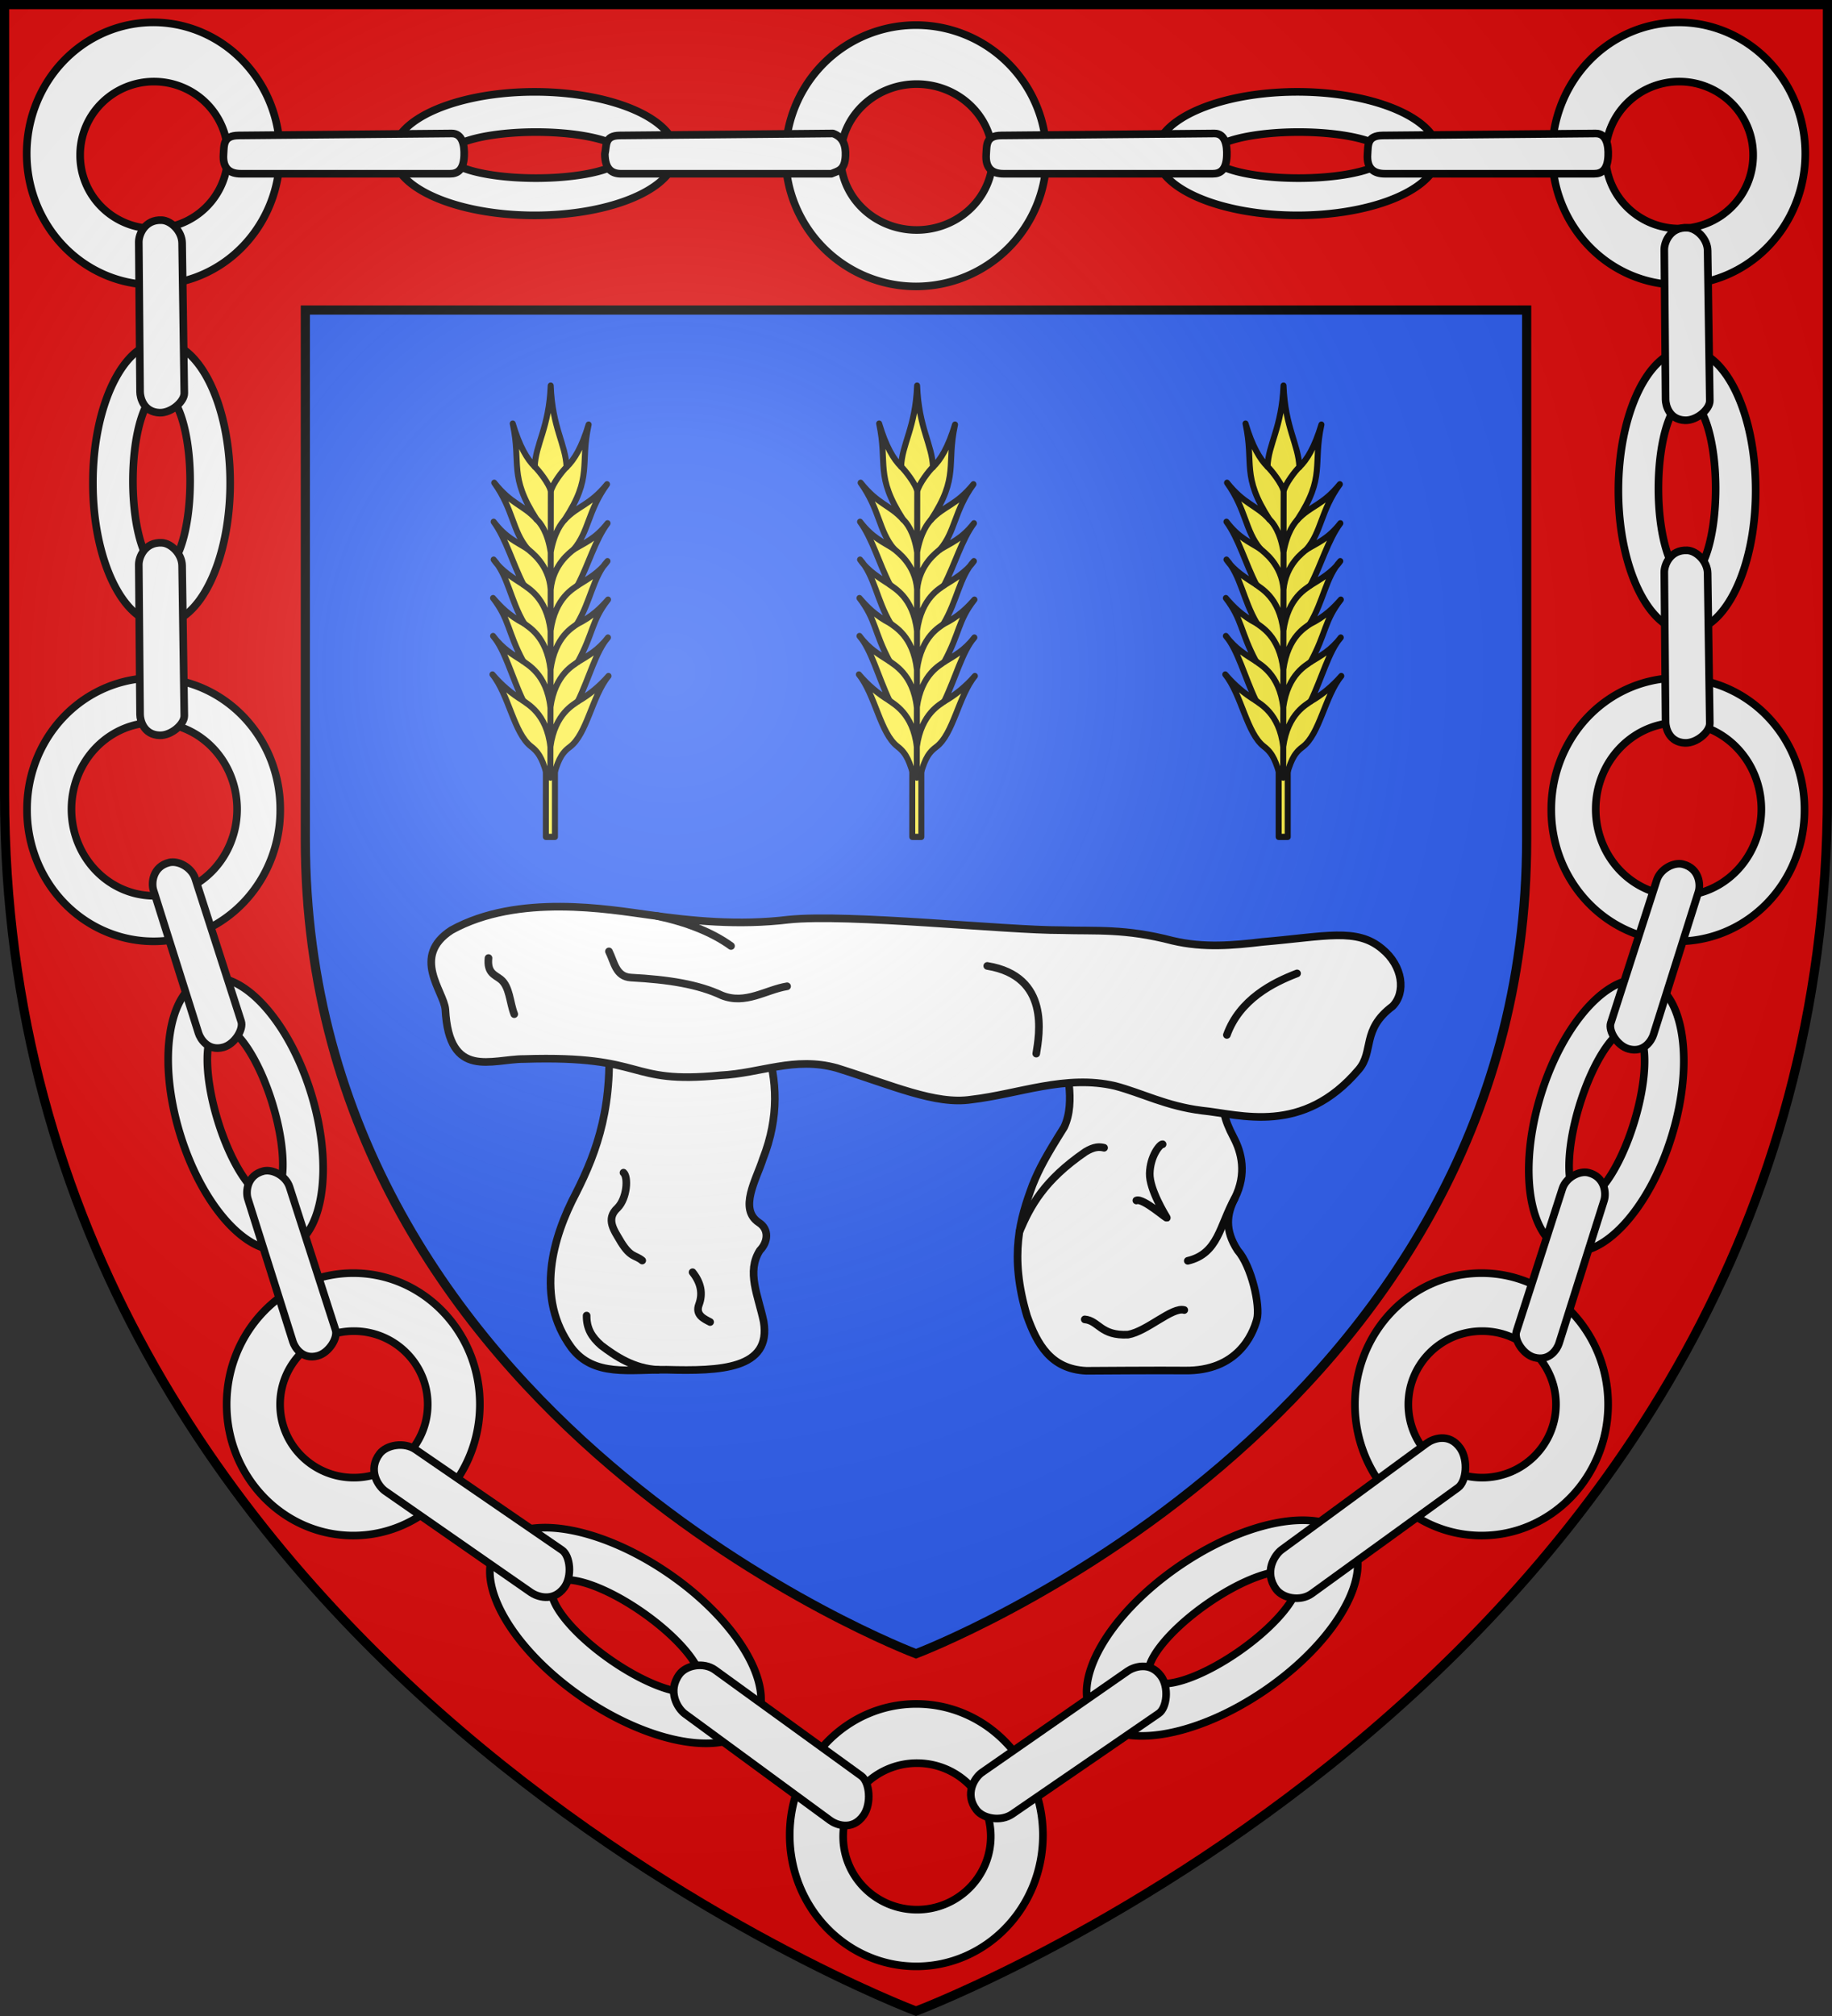 <svg xmlns="http://www.w3.org/2000/svg" xmlns:xlink="http://www.w3.org/1999/xlink" width="600" height="660" viewBox="-300 -300 600 660"><rect x="-300" y="-300" width="600" height="660" fill="#333333" stroke="none"/><radialGradient id="b" cx="-80" cy="-80" r="405" gradientUnits="userSpaceOnUse"><stop offset="0" stop-color="#fff" stop-opacity=".31"/><stop offset=".19" stop-color="#fff" stop-opacity=".25"/><stop offset=".6" stop-color="#6b6b6b" stop-opacity=".125"/><stop offset="1" stop-opacity=".125"/></radialGradient><path fill="#2b5df2" d="M-298.5-298.5h597v258.543C298.5 246.291 0 358.5 0 358.5S-298.5 246.291-298.5-39.957z"/><path fill="#e20909" fill-rule="evenodd" d="M-298.5-298.5v258.819C-298.5 246.064 0 358.499 0 358.499S298.5 246.065 298.5-39.68V-298.5zm98.5 100h400v172.9C200 165.924 0 241.276 0 241.276S-200 165.924-200-25.6z"/><path fill="none" stroke="#000" stroke-width="3" d="M-200-198.5v173.296C-200 166.123 0 241.397 0 241.397s200-75.274 200-266.601V-198.5z"/><path fill="#fff" stroke="#000" stroke-linecap="round" stroke-linejoin="round" stroke-width="2.5" d="M1.24-291.762a42.728 42.772 0 0 0-43.969 42.76 42.729 42.773 0 1 0 85.458 0 42.728 42.772 0 0 0-41.489-42.76zm-.3 19.305a24.91 23.877 0 0 1 24.189 23.871 24.911 23.878 0 1 1-49.822 0A24.91 23.877 0 0 1 .939-272.457zm250.048-20.205a41.463 42.96 0 0 0-42.664 42.951 41.463 42.96 0 1 0 82.926 0 41.463 42.96 0 0 0-40.262-42.951zm-.297 19.385a24.173 23.982 0 0 1 23.48 23.984 24.173 23.982 0 1 1-48.345 0 24.173 23.982 0 0 1 24.865-23.984zm-499.277-19.385a41.463 42.96 0 0 0-42.664 42.951 41.463 42.96 0 1 0 82.926 0 41.463 42.96 0 0 0-40.262-42.951zm-.297 19.385a24.173 23.982 0 0 1 23.48 23.984 24.174 23.983 0 1 1-48.347 0 24.173 23.982 0 0 1 24.867-23.984zM250.73-78.033a41.463 42.96 0 0 0-42.664 42.951 41.463 42.96 0 1 0 82.924 0 41.463 42.96 0 0 0-40.26-42.951zm-.199 14.615a27.12 28.347 0 0 1 26.328 28.336 27.12 28.348 0 1 1-54.24 0 27.12 28.347 0 0 1 27.912-28.336zM-248.47-78.023a41.463 42.96 0 0 0-42.672 42.941 41.463 42.96 0 1 0 82.924 0 41.463 42.96 0 0 0-40.252-42.941zm-.207 14.605a27.12 28.347 0 0 1 26.328 28.336 27.12 28.348 0 0 1-54.24 0 27.12 28.347 0 0 1 27.912-28.336zM.105 257.83c-22.899 0-41.46 19.233-41.46 42.96 0 23.725 18.561 42.96 41.46 42.96 22.9 0 41.463-19.235 41.463-42.96 0-23.727-18.563-42.96-41.463-42.96zm.213 19.395c13.35 0 24.172 10.737 24.172 23.982S13.67 325.189.318 325.189s-24.173-10.737-24.173-23.982 10.823-23.982 24.173-23.982zm184.895-160.432c-22.9 0-41.463 19.233-41.463 42.959 0 23.726 18.564 42.96 41.463 42.96 22.9 0 41.463-19.234 41.463-42.96s-18.564-42.959-41.463-42.959zm.21 18.992c13.351 0 24.175 10.737 24.175 23.983 0 13.245-10.824 23.982-24.174 23.982s-24.172-10.737-24.172-23.982c0-13.246 10.821-23.983 24.172-23.983zm-369.726-18.992c-22.899 0-41.463 19.233-41.463 42.959s18.564 42.96 41.463 42.96 41.463-19.234 41.463-42.96-18.564-42.959-41.463-42.959zm.211 18.992c13.35 0 24.174 10.737 24.174 23.983 0 13.245-10.823 23.982-24.174 23.982-13.35 0-24.172-10.737-24.172-23.982 0-13.246 10.822-23.983 24.172-23.983zM-121.982 200.125c-6.818.093-12.22 2.146-15.188 6.32-7.913 11.131 4.48 33.129 27.693 49.139 23.214 16.01 48.44 19.957 56.352 8.826 7.913-11.13-4.48-33.128-27.693-49.139-14.509-10.006-29.802-15.3-41.164-15.146zm7.23 17.113c5.552-.217 15.39 3.784 25.28 10.703 13.186 9.226 21.463 20.135 18.495 24.37-2.967 4.234-16.057.194-29.244-9.032-13.187-9.225-21.466-20.134-18.498-24.369.742-1.059 2.116-1.6 3.967-1.672zM236.143 20.61c-11.306.082-24.804 15.947-31.559 38.024-7.454 24.36-3.87 47.038 8 50.664 11.87 3.626 27.532-13.173 34.986-37.533 7.455-24.36 3.87-47.037-8-50.662-1.112-.34-2.258-.501-3.427-.493zm-2.32 16.002c.33-.003.651.043.96.137 4.948 1.511 5.144 15.2.438 30.58-4.706 15.38-12.531 26.619-17.479 25.108-4.947-1.512-5.143-15.201-.437-30.58 4.412-14.419 11.564-25.199 16.517-25.245zm-463.434-16.535a11.365 11.365 0 0 0-3.426.492c-11.867 3.625-15.447 26.306-7.994 50.66 7.452 24.355 23.113 41.16 34.98 37.536 11.867-3.625 15.447-26.308 7.994-50.662-6.754-22.072-20.25-37.942-31.554-38.026zm2.322 16.004c4.954.045 12.107 10.822 16.52 25.242 4.706 15.382 4.508 29.069-.44 30.58-4.948 1.512-12.776-9.725-17.482-25.107-4.707-15.382-4.507-29.069.441-30.58.31-.095.63-.138.96-.135zm-19.809-224.103c-12.412 0-22.476 20.639-22.476 46.113s10.064 46.113 22.476 46.113c12.413 0 22.477-20.639 22.477-46.113s-10.064-46.113-22.477-46.113zm0 16.363c5.173 0 9.368 13.035 9.368 29.115s-4.195 29.115-9.368 29.115-9.365-13.035-9.365-29.115 4.192-29.115 9.365-29.115zm499.621-13.877c-12.412 0-22.476 20.637-22.476 46.111 0 25.475 10.064 46.114 22.476 46.114S275-113.952 275-139.426c0-25.474-10.064-46.111-22.477-46.111zm0 16.361c5.173 0 9.368 13.035 9.368 29.115s-4.195 29.118-9.368 29.118-9.365-13.037-9.365-29.118 4.192-29.115 9.365-29.115zM-123.55-269.92a46.247 20.215 0 0 0-47.59 20.21 46.247 20.215 0 0 0 92.495 0 46.247 20.215 0 0 0-44.905-20.21zm-.078 13.168a28.754 7.534 0 0 1 27.924 7.533 28.754 7.534 0 1 1-57.508 0 28.754 7.534 0 0 1 29.584-7.533zm249.863-13.17a46.247 20.215 0 0 0-47.588 20.211 46.247 20.215 0 1 0 92.495 0 46.247 20.215 0 0 0-44.907-20.21zm-.078 13.17a28.754 7.534 0 0 1 27.928 7.533 28.754 7.534 0 1 1-57.508 0 28.754 7.534 0 0 1 29.58-7.533zm.967 454.455c-11.362-.154-26.655 5.138-41.164 15.145-23.214 16.01-35.606 38.007-27.693 49.138 7.912 11.131 33.137 7.186 56.351-8.824s35.605-38.007 27.692-49.139c-2.968-4.174-8.369-6.227-15.186-6.32zm-6.63 16.746c1.85.073 3.224.615 3.966 1.674 2.968 4.235-5.311 15.142-18.498 24.367-13.187 9.226-26.276 13.268-29.244 9.033-2.968-4.234 5.309-15.143 18.496-24.369 9.89-6.919 19.727-10.922 25.28-10.705z"/><path d="m-65.805 246.727 47.889 34.675c2.766 2.003 3.41 9.071.728 12.907-3.696 5.285-9.095 3-10.878 1.692l-47.624-34.919c-2.402-1.761-5.838-7.406-1.814-12.912 2.218-3.036 7.97-4.143 11.7-1.443zm-98.112-72.187 47.979 32.935c2.702 1.854 3.426 8.603.73 12.259-3.695 5.008-9.081 2.871-10.9 1.608l-47.713-33.168c-2.412-1.676-5.837-7.049-1.818-12.264 2.234-2.899 7.988-3.933 11.722-1.37zm375.62-85.408-15.064 46.795c-.844 2.62 2.151 7.47 5.845 8.478 5.054 1.38 7.552-2.834 8.117-4.625l14.766-46.81c.747-2.367.258-7.703-5.12-9.05-2.994-.75-7.372 1.57-8.544 5.212zM242.61-11.873 227.547 34.92c-.844 2.621 2.151 7.47 5.845 8.479 5.054 1.38 7.552-2.835 8.117-4.626l14.766-46.81c.747-2.367.258-7.703-5.12-9.05-2.994-.75-7.372 1.571-8.544 5.213zM-205.17 88.599l15.064 46.795c.844 2.62-2.151 7.47-5.845 8.479-5.054 1.38-7.552-2.835-8.117-4.626l-14.766-46.81c-.747-2.367-.258-7.703 5.12-9.05 2.994-.75 7.372 1.571 8.544 5.212zm-30.908-101.005 15.064 46.794c.844 2.621-2.151 7.47-5.845 8.48-5.054 1.379-7.552-2.836-8.117-4.627l-14.766-46.81c-.747-2.367-.258-7.703 5.12-9.05 2.994-.749 7.372 1.571 8.544 5.213zm-4.277-102.417.712 49.15c.04 2.753-4.243 6.516-8.07 6.4-5.238-.156-6.393-4.916-6.409-6.794l-.423-49.078c-.021-2.482 2.008-7.442 7.544-7.158 3.083.157 6.59 3.655 6.646 7.48zm0-105.621.712 49.15c.04 2.754-4.243 6.516-8.07 6.401-5.238-.157-6.393-4.917-6.409-6.795l-.423-49.077c-.021-2.483 2.008-7.442 7.544-7.16 3.083.159 6.59 3.656 6.646 7.481zm499.621 108.106.712 49.15c.04 2.753-4.243 6.516-8.07 6.4-5.238-.156-6.393-4.916-6.409-6.794l-.423-49.078c-.021-2.482 2.008-7.442 7.544-7.158 3.083.157 6.59 3.655 6.646 7.48zm0-105.621.712 49.15c.04 2.754-4.243 6.516-8.07 6.401-5.238-.157-6.393-4.917-6.409-6.795l-.423-49.077c-.021-2.483 2.008-7.442 7.544-7.16 3.083.159 6.59 3.656 6.646 7.481zm-481.104-37.697 69.78-.648c3.485-.032 4.23 3.846 4.074 7.345-.212 4.766-2.28 5.833-4.605 5.833h-68.54c-3.349 0-6.05-1.45-5.668-6.48.216-2.842-.204-6.002 4.96-6.05zm124.894 0c69.603-.648 69.78-.648 69.78-.648 3.277 1.185 4.23 3.846 4.074 7.345-.212 4.766-2.472 4.91-4.605 5.833h-68.54c-3.347.125-5.618-1.435-5.668-6.48.643-2.777-.205-6.03 4.96-6.05zm249.788 0 69.78-.648c3.484-.032 4.229 3.846 4.073 7.345-.212 4.766-2.28 5.833-4.604 5.833h-68.541c-3.349 0-6.05-1.45-5.667-6.48.215-2.842-.205-6.002 4.959-6.05zm-124.894 0 69.78-.648c3.484-.032 4.23 3.846 4.074 7.345-.212 4.766-2.281 5.833-4.605 5.833h-68.54c-3.35 0-6.05-1.45-5.668-6.48.216-2.842-.205-6.002 4.959-6.05zm101.68 477.362 47.888-34.675c2.767-2.003 3.411-9.07.729-12.907-3.696-5.285-9.096-3-10.879-1.692l-47.624 34.92c-2.402 1.76-5.837 7.405-1.814 12.911 2.218 3.036 7.971 4.143 11.7 1.443zm-98.113 72.187 47.98-32.934c2.701-1.855 3.425-8.604.729-12.26-3.695-5.008-9.08-2.871-10.899-1.607l-47.714 33.167c-2.412 1.676-5.837 7.05-1.817 12.264 2.234 2.899 7.987 3.933 11.721 1.37z" style="fill:#fff;fill-rule:evenodd;stroke:#000;stroke-width:2.5;stroke-linecap:round;stroke-linejoin:round"/><g id="a" stroke="#000" stroke-linecap="round" stroke-linejoin="round" stroke-width="4.623"><path d="M-684.691-166.587h7V2.35h-7z" style="fill:#fcef3c;fill-rule:evenodd;stroke:#000;stroke-width:4.623;stroke-linecap:round;stroke-linejoin:round" transform="matrix(.425 0 0 .44 169.77 -27.051)"/><path d="M-678.793-43.222c3.175-9.042 4.82-15.871 12.45-21.258 13.3-9.39 17.29-38.06 29.92-52.878-6.863 7.632-14.728 13.919-23.612 18.838 8.803-17.594 14.011-37.469 23.196-47.467-7.727 9.75-15.45 13.527-23.173 18.123 12.045-21.461 10.424-30.594 23.224-46.332-5.833 6.345-12.16 12.63-23.96 18.237 10.699-17.22 12.454-35.267 23.543-46.865-6.364 8.718-15.494 13.446-23.015 18.031 8.386-15.484 13.562-33.9 23.066-46.207-9.691 11.921-17.65 14.41-26.08 19.469 11.765-13.315 10.823-28.754 25.68-48.5-13.678 16.158-22.342 15.657-32.743 26.495 21.888-32.137 11.788-40.824 18.55-70.89-5.295 16.933-11.044 26.074-17.002 31.616-.551-16.816-10.99-29.148-12.213-60.628-1.274 31.447-11.73 43.51-12.308 60.311-5.95-5.695-11.684-14.985-16.952-32.054 6.715 30.24-3.399 38.666 18.438 71.367-10.384-11.106-19.048-10.829-32.7-27.34 14.825 20.13 13.858 35.544 25.601 49.162-8.421-5.275-16.376-7.97-26.048-20.142 9.484 12.553 14.631 31.102 22.993 46.803-7.514-4.78-16.636-9.744-22.987-18.626 11.072 11.885 12.798 29.976 23.47 47.473-11.792-5.913-18.109-12.36-23.931-18.856 12.774 16.069 11.139 25.16 23.15 46.93-7.716-4.795-15.432-8.772-23.144-18.72 9.169 10.235 14.346 30.244 23.12 48.065-8.876-5.149-16.73-11.639-23.582-19.448 12.607 15.145 16.551 43.917 29.837 53.65 7.622 5.584 9.255 12.456 12.416 21.579z" style="fill:#fcef3c;fill-rule:evenodd;stroke:#000;stroke-width:4.623;stroke-linecap:round;stroke-linejoin:round" transform="matrix(.425 0 0 .44 169.77 -27.051)"/><path fill="none" d="M-681.198-64.693c3.558-25.164 18.417-31.511 21.163-33.827m-21.14 4.483c3.558-25.164 18.417-31.511 21.163-33.827m-21.097 5.743c3.557-25.164 17.615-31.522 20.36-33.838m-20.307 4.998c3.558-25.164 18.09-31.516 20.836-33.832m-20.744 3.037c1.864-18.685 14.984-27.46 17.73-29.775m-17.73 2.073c2.804-15.289 8.553-21.754 10.667-24.078m-10.556-21.181c1.067-5.426 9.358-15.777 12.104-18.093m-12.449 208.117c-2.907-25.247-18.376-31.986-21.061-34.372m21.084 5.028c-2.906-25.247-18.376-31.987-21.061-34.373m21.127 6.289c-2.907-25.247-17.661-31.977-20.346-34.363m20.4 5.523c-2.907-25.247-18.198-31.984-20.883-34.37m20.974 3.575c-1.381-18.727-15.233-27.85-17.919-30.236m17.92 2.534c-2.41-15.356-8.136-21.97-10.821-24.356m10.93-20.903c-.926-5.452-9.731-16.024-12.416-18.41m12.06 231.385.357-212.975" transform="matrix(.425 0 0 .44 169.77 -27.051)"/></g><use xlink:href="#a" width="100%" height="100%" transform="translate(120)"/><use xlink:href="#a" width="100%" height="100%" transform="translate(240)"/><g stroke="#000" stroke-linecap="round" stroke-linejoin="round" stroke-width="2.105"><path fill="#fff" d="M-116.813 74.964c1.938 21.135-2.919 34.184-8.667 45.559-6.498 12.291-11.37 28.928-1.326 42.645 6.153 8.114 16.053 5.997 26.26 6.092 14.726.408 28.989-.107 26.792-13.244-1.495-7.178-4.818-13.712-1.061-19.6 2.285-2.345 2.634-5.827-.266-7.682-5.657-3.742-.66-11.928 1.105-17.482 4.624-11.746 3.852-22.02 1.017-30.726zm115.728 79.501c2.755 7.71 6.536 14.641 16.354 15.086 0 0 21.334-.15 27.16-.07 14.524.207 18.76-9.884 19.895-14.038 1.031-3.775-1.499-14.762-5.305-19.07-3.675-5.62-2.956-10.102-.796-14.304 3.433-6.841 1.823-12.73-.265-16.688-5.895-11.093-.522-10.935-1.203-16.822l-45.253-6.21c-.247 3.162 3.072 12.937-.357 20.13C4.102 110.512 2.34 113.725.46 118.36c-3.418 9.218-6.576 19.324-1.545 36.105z" transform="matrix(1.187 0 0 1.189 37.656 -52.823)"/><path fill="#fff" d="M-139.884 83.708c-8.815-.043-20.675 5.87-21.694-13.661-.422-4.985-9.543-14.566 1.667-21.819 18.417-10.18 43.624-5.678 54.59-4.193 11.689 1.635 24.565 2.96 38.438 1.29 16.5-1.701 60.17 2.963 75.263 2.903 9.438.3 17.542-.528 30.686 2.903 8.68 2.045 16.793 1.271 24.872.323 17.36-1.478 25.957-3.967 32.948 1.935 5.702 4.653 6.647 11.982 2.866 15.805-8.622 6.418-5.064 12.464-9.326 17.417-15.502 18.24-32.55 12.356-43.284 11.29-9.853-1.231-16.598-4.862-23.903-6.774-13.71-3.209-26.579 2.22-39.731 3.745-9.891 1.488-21.72-3.906-37.147-8.708-11.715-3.2-20.847 1.467-32.072 2.03-26.325 2.564-19.631-5.596-54.173-4.486z" transform="matrix(1.187 0 0 1.189 37.656 -52.823)"/><path fill="none" d="M54.052 77.069c3.547-9.792 12.724-14.397 19.364-16.934m-85.479-2.06C5.394 60.904 2.274 77.032 1.458 82.219m-104.614-37.886c8.047 1.7 15.093 4.42 20.395 8.252m-33.687 1.487c1.513 2.998 1.879 6.952 6.073 7.208 10.369.549 18.63 1.87 25.094 4.92 6.548 2.605 12.1-1.56 17.99-2.517m-82.386-7.78c-.42 4.123 1.72 4.596 3.323 5.835 2.545 1.984 2.52 6.407 3.781 9.611m54.048 84.773c-1.651-.86-4.185-1.943-3.068-4.838 1.088-2.957.58-5.914-1.777-8.87m-9.529 26.859c-6.701-.31-11.794-3.768-15.666-6.7-2.641-2.302-4.085-4.689-4.038-8.225m10.175-39.351c1.371 1.168.989 7.029-1.615 9.676-3.477 3.172-.854 6.344.97 9.516 2.682 4.27 3.9 3.421 5.814 5m163.482-17.12c-4.17 7.457-4.497 15.2-12.957 17.203m-46.441-8.064c3.004-7.014 6.722-14.075 18.177-21.933 2.472-1.499 3.903-1.438 5.168-1.13m8.91 14.516c1.912-.784 8.959 5.655 8.371 4.677-.345-.575-4.783-7.715-4.683-12.096.114-4.858 2.853-8.155 3.553-8.064m-21.48 48.221c3.882.362 4.364 4.595 11.95 4.194 5.272-.91 12.181-7.714 15.505-6.774" transform="matrix(1.187 0 0 1.189 37.656 -52.823)"/></g><path fill="url(#b)" d="M-298.5-298.5h597v258.543C298.5 246.291 0 358.5 0 358.5S-298.5 246.291-298.5-39.957z"/><path fill="none" stroke="#000" stroke-width="3" d="M-298.5-298.5h597v258.503C298.5 246.206 0 358.398 0 358.398S-298.5 246.206-298.5-39.997z"/></svg>